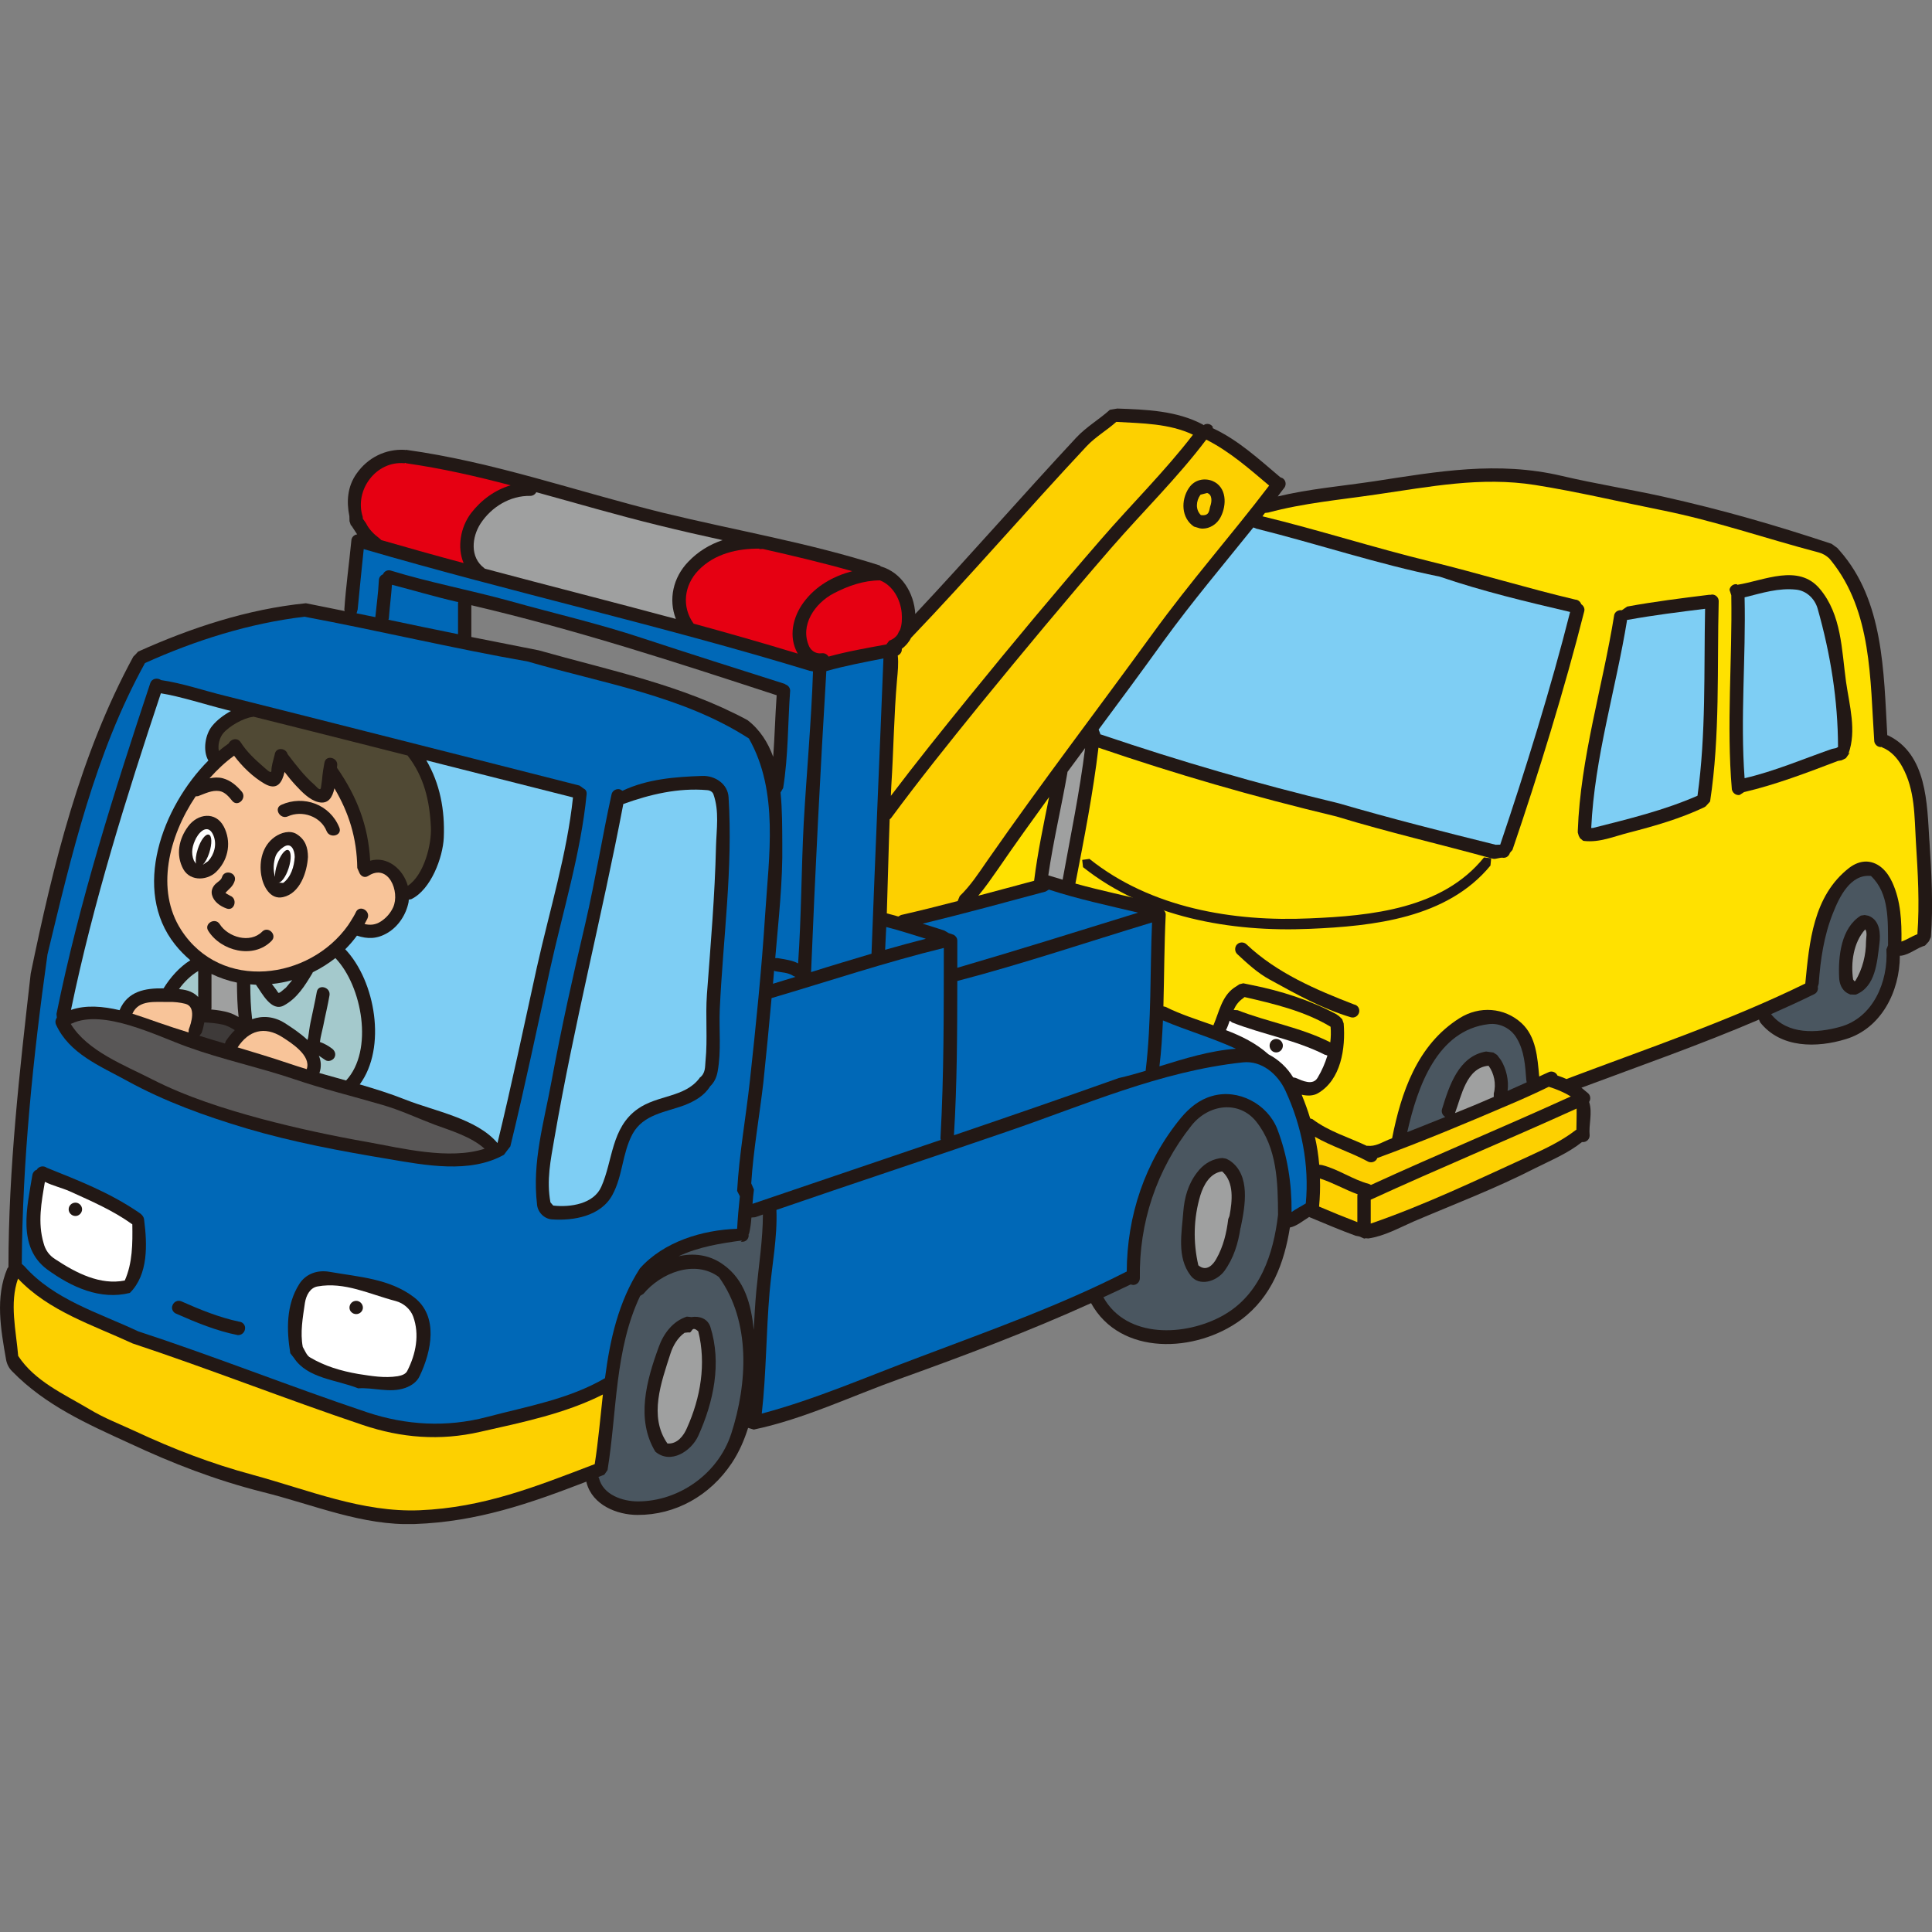 <?xml version="1.0" encoding="UTF-8"?><svg id="img" xmlns="http://www.w3.org/2000/svg" width="80" height="80" xmlns:xlink="http://www.w3.org/1999/xlink" viewBox="0 0 80 80"><rect x="0" y="0" width="80" height="80" fill="#808080" stroke="none"/><defs><style>.cls-1{fill:#fff;}.cls-2{fill:#0068b7;}.cls-3{fill:#504934;}.cls-4{fill:#221815;}.cls-5{fill:#7ecef4;}.cls-6{fill:#a4c9cc;}.cls-7{fill:#3e3a39;}.cls-8{fill:#595757;}.cls-9{clip-path:url(#clippath);}.cls-10,.cls-11{fill:none;}.cls-12{fill:#e60012;}.cls-13{fill:#ffe100;}.cls-14{fill:#f8c499;}.cls-15{fill:#4a5660;}.cls-16{fill:#9fa0a0;}.cls-11{stroke:#221815;stroke-width:0px;}.cls-17{fill:#fdd000;}</style><clipPath id="clippath"><rect class="cls-10" y="16.891" width="80" height="46.218"/></clipPath></defs><g class="cls-9"><path class="cls-4" d="m79.891,34.81c-.097-1.54-.096-3.575-1.71-4.359l-.033-.006c-.148-2.625-.148-5.582-1.971-7.643l-.099-.113-.239-.172c-2.317-.77-4.537-1.411-6.983-1.955-1.438-.317-2.743-.519-4.174-.853-2.669-.631-5.155-.184-7.789.221-1.357.202-2.684.315-3.984.626.089-.124.184-.248.28-.369.085-.131.049-.304-.078-.385l-.1-.043c-.885-.747-1.742-1.543-2.804-2.033l.019-.034c-.071-.14-.249-.179-.379-.096l-.007.011-.037-.03c-1.083-.574-2.337-.618-3.539-.66l-.305.051c-.443.4-.968.699-1.394,1.153-2.293,2.466-4.418,4.905-6.665,7.301-.051-.875-.572-1.721-1.429-1.969l-.043-.039c-2.95-.943-5.911-1.436-8.996-2.186-3.635-.9-6.991-2.101-10.618-2.602l-.027.009-.038-.009c-.777-.039-1.514.315-1.982.982-.387.542-.423,1.17-.3,1.767l.005.208.055.165.027.018c.08.12.156.239.235.362-.134.013-.241.129-.241.266-.093.951-.226,1.901-.29,2.847l.015.062c-.54-.113-1.07-.214-1.606-.324-2.416.243-4.747,1.012-6.949,2.003l-.097.107-.101.101c-2.211,4.068-3.317,8.621-4.248,13.122-.461,4.035-.922,8.088-.922,12.153l-.045.057c-.507,1.198-.277,2.513-.053,3.78.034.182.115.347.251.481,1.373,1.409,3.107,2.178,4.849,2.976,1.796.839,3.554,1.523,5.514,2.019,2.136.531,4.133,1.407,6.311,1.329,2.591-.094,4.75-.848,7.103-1.755l.009.046c.241.92,1.255,1.33,2.106,1.332,1.568.007,3.006-.793,3.911-2.154.304-.46.513-.947.671-1.45l.235.07c2.095-.442,4.021-1.378,6.053-2.104,2.692-.967,5.333-1.962,7.914-3.132,1.207,2.194,4.335,2.074,6.215.684,1.274-.951,1.786-2.363,2.018-3.815.285-.058.538-.277.798-.437l.024.013c.634.261,1.262.534,1.905.766l.148.028.201.088.063-.014.11.009c.676-.101,1.265-.437,1.885-.707,1.695-.724,3.37-1.356,5.025-2.204.669-.335,1.359-.619,1.935-1.081l.038.002c.151.002.28-.12.28-.274-.046-.454.126-.92-.019-1.38l-.004-.007c.077-.115.062-.274-.046-.365l-.272-.226c2.465-.922,4.944-1.787,7.352-2.821l.051.118c.853,1.075,2.353,1.059,3.552.689,1.462-.445,2.228-1.976,2.231-3.443l.005-.009.062-.002c.359-.058.632-.321.975-.417l.163-.179.081-.179c.099-1.328.024-2.647-.062-3.987m-60.375-9.749c4.413,1.034,8.458,2.36,12.642,3.728-.061.849-.081,1.705-.143,2.552-.214-.59-.542-1.118-1.062-1.521-2.704-1.461-5.724-2.063-8.646-2.891-.938-.184-1.859-.367-2.792-.553v-1.315Z"/><path class="cls-15" d="m76.18,42.524c-.949.259-2.157.331-2.843-.53.59-.264,1.191-.534,1.778-.824.121-.052.184-.183.156-.308l.038-.132c.072-1,.215-1.987.593-2.926.26-.659.716-1.619,1.57-1.533.77.732.698,1.865.708,2.87l-.068.171c.082,1.327-.545,2.841-1.931,3.211"/><path class="cls-11" d="m76.18,42.524c-.949.259-2.157.331-2.843-.53.59-.264,1.191-.534,1.778-.824.121-.052.184-.183.156-.308l.038-.132c.072-1,.215-1.987.593-2.926.26-.659.716-1.619,1.57-1.533.77.732.698,1.865.708,2.87l-.068.171c.082,1.327-.545,2.841-1.931,3.211Z"/><path class="cls-4" d="m77.379,37.922l-.165-.033-.159.024c-.821.505-.943,1.689-.9,2.566.007.238.102.508.337.643l.12.057.222.008.026-.008c.803-.332.865-1.331.961-2.091.053-.41.034-.973-.442-1.165"/><path class="cls-2" d="m1.964,39.528c.995-4.12,1.97-8.326,4.037-12.067l.004-.006c2.093-.944,4.316-1.645,6.601-1.918,3.088.578,6.143,1.311,9.243,1.854,3.096.901,6.418,1.417,9.161,3.188,1.249,2.201.827,4.87.673,7.293-.148,2.309-.38,4.563-.632,6.883-.169,1.54-.442,3.027-.528,4.559l.113.22c-.048.45-.089.895-.113,1.348-1.441.047-3.039.532-4.027,1.64-.893,1.387-1.237,2.95-1.445,4.545-1.504.875-3.195,1.159-4.898,1.61-1.664.435-3.338.339-4.946-.195-3.224-1.08-6.301-2.313-9.487-3.355-1.631-.77-3.481-1.305-4.71-2.696l-.108-.096c.026-4.278.467-8.565,1.063-12.807"/><path class="cls-11" d="m1.964,39.528c.995-4.12,1.97-8.326,4.037-12.067l.004-.006c2.093-.944,4.316-1.645,6.601-1.918,3.088.578,6.143,1.311,9.243,1.854,3.096.901,6.418,1.417,9.161,3.188,1.249,2.201.827,4.87.673,7.293-.148,2.309-.38,4.563-.632,6.883-.169,1.54-.442,3.027-.528,4.559l.113.22c-.048.45-.089.895-.113,1.348-1.441.047-3.039.532-4.027,1.64-.893,1.387-1.237,2.95-1.445,4.545-1.504.875-3.195,1.159-4.898,1.61-1.664.435-3.338.339-4.946-.195-3.224-1.08-6.301-2.313-9.487-3.355-1.631-.77-3.481-1.305-4.71-2.696l-.108-.096c.026-4.278.467-8.565,1.063-12.807Z"/><path class="cls-15" d="m30.278,59.368c-.536,1.652-2.161,2.802-3.867,2.802-.628,0-1.445-.273-1.609-.968l-.024-.042.246-.097.131-.188.005-.023c.388-2.392.291-4.972,1.348-7.192l.134-.083c.719-.869,2.129-1.436,3.126-.698,1.328,1.847,1.186,4.398.511,6.489"/><path class="cls-11" d="m30.278,59.368c-.536,1.652-2.161,2.802-3.867,2.802-.628,0-1.445-.273-1.609-.968l-.024-.042.246-.097.131-.188.005-.023c.388-2.392.291-4.972,1.348-7.192l.134-.083c.719-.869,2.129-1.436,3.126-.698,1.328,1.847,1.186,4.398.511,6.489Z"/><path class="cls-15" d="m50.649,54.468c-1.571.878-4.001.969-4.961-.751.375-.173.754-.349,1.128-.53l.105.021c.154,0,.278-.128.278-.283-.036-2.281.679-4.486,2.145-6.328.713-.888,1.962-1.037,2.67-.159.876,1.094.9,2.537.907,3.867-.188,1.61-.74,3.305-2.272,4.161"/><path class="cls-11" d="m50.649,54.468c-1.571.878-4.001.969-4.961-.751.375-.173.754-.349,1.128-.53l.105.021c.154,0,.278-.128.278-.283-.036-2.281.679-4.486,2.145-6.328.713-.888,1.962-1.037,2.67-.159.876,1.094.9,2.537.907,3.867-.188,1.61-.74,3.305-2.272,4.161Z"/><path class="cls-13" d="m64.487,44.539v-.013c-.068-.137-.236-.195-.367-.127-.131.062-.264.115-.385.177-.072-.789-.124-1.651-.735-2.214-.71-.647-1.743-.721-2.565-.201-1.761,1.109-2.418,3.091-2.791,4.972l-.166.065c-.274.115-.533.284-.853.246l-.026.004c-.754-.357-1.57-.591-2.254-1.108l-.093-.028c-.1-.333-.219-.657-.352-.982.235.053.476.052.669-.059.96-.555,1.152-1.862,1.07-2.891l-.062-.177-.131-.128-.116-.081c-1.088-.582-2.293-.967-3.507-1.207l-.341-.071-.159.04-.235.154c-.502.362-.612,1.009-.844,1.547-.673-.238-1.356-.453-1.986-.767l-.084-.018c.034-1.264.034-2.533.096-3.8,0-.131-.106-.238-.236-.264-.015-.121-.114-.215-.245-.223-1.083-.28-2.188-.499-3.259-.799.362-1.865.73-3.736.955-5.626,3.265,1.113,6.335,2.005,9.858,2.85,2.136.653,4.273,1.141,6.474,1.749.126.031.289-.069.445-.039.125,0,.226-.086.259-.203l.107-.125c1.059-3.102,2.166-6.687,2.968-9.864.04-.12-.019-.243-.12-.309-.036-.104-.132-.186-.247-.191-2.014-.477-3.926-1.068-5.988-1.575-2.407-.589-4.638-1.31-6.965-1.874l.102-.138.139-.017c1.467-.394,2.95-.525,4.474-.749,2.217-.319,4.334-.749,6.584-.391,1.792.287,3.387.672,5.19,1.033,2.306.463,4.304,1.171,6.544,1.759.171.045.311.131.435.246l.09.107c1.679,2.094,1.601,4.901,1.773,7.432,0,.15.127.274.276.274l.032-.005.021.018c.366.145.64.452.831.799.536.968.502,2.053.566,3.109.081,1.279.157,2.547.062,3.828-.228.082-.425.223-.66.305.011-.836-.025-1.68-.38-2.454-.195-.428-.542-.834-1.059-.86-.27-.006-.511.1-.722.259-1.501,1.162-1.654,3.093-1.821,4.792-3.18,1.559-6.552,2.691-9.867,3.946l-.02.009c-.125-.055-.253-.106-.379-.146"/><path class="cls-11" d="m64.487,44.539v-.013c-.068-.137-.236-.195-.367-.127-.131.062-.264.115-.385.177-.072-.789-.124-1.651-.735-2.214-.71-.647-1.743-.721-2.565-.201-1.761,1.109-2.418,3.091-2.791,4.972l-.166.065c-.274.115-.533.284-.853.246l-.026.004c-.754-.357-1.57-.591-2.254-1.108l-.093-.028c-.1-.333-.219-.657-.352-.982.235.053.476.052.669-.059.96-.555,1.152-1.862,1.07-2.891l-.062-.177-.131-.128-.116-.081c-1.088-.582-2.293-.967-3.507-1.207l-.341-.071-.159.04-.235.154c-.502.362-.612,1.009-.844,1.547-.673-.238-1.356-.453-1.986-.767l-.084-.018c.034-1.264.034-2.533.096-3.8,0-.131-.106-.238-.236-.264-.015-.121-.114-.215-.245-.223-1.083-.28-2.188-.499-3.259-.799.362-1.865.73-3.736.955-5.626,3.265,1.113,6.335,2.005,9.858,2.85,2.136.653,4.273,1.141,6.474,1.749.126.031.289-.069.445-.039.125,0,.226-.086.259-.203l.107-.125c1.059-3.102,2.166-6.687,2.968-9.864.04-.12-.019-.243-.12-.309-.036-.104-.132-.186-.247-.191-2.014-.477-3.926-1.068-5.988-1.575-2.407-.589-4.638-1.31-6.965-1.874l.102-.138.139-.017c1.467-.394,2.95-.525,4.474-.749,2.217-.319,4.334-.749,6.584-.391,1.792.287,3.387.672,5.19,1.033,2.306.463,4.304,1.171,6.544,1.759.171.045.311.131.435.246l.09.107c1.679,2.094,1.601,4.901,1.773,7.432,0,.15.127.274.276.274l.032-.005.021.018c.366.145.64.452.831.799.536.968.502,2.053.566,3.109.081,1.279.157,2.547.062,3.828-.228.082-.425.223-.66.305.011-.836-.025-1.68-.38-2.454-.195-.428-.542-.834-1.059-.86-.27-.006-.511.1-.722.259-1.501,1.162-1.654,3.093-1.821,4.792-3.18,1.559-6.552,2.691-9.867,3.946l-.02.009c-.125-.055-.253-.106-.379-.146Z"/><path class="cls-4" d="m22.235,49.867c.032.337.299.597.61.625.906.065,2.034-.132,2.511-1.009.438-.805.401-1.709.835-2.526.447-.818,1.373-.903,2.151-1.192.414-.165.81-.381,1.055-.772l.002-.005c.177-.168.273-.375.316-.615.159-.878.052-1.715.089-2.578.134-2.927.549-5.828.365-8.774-.026-.565-.574-.919-1.108-.891-1.107.038-2.265.129-3.285.614l-.102-.058c-.15-.04-.311.045-.349.198-.391,1.779-.666,3.531-1.09,5.363-.525,2.229-.977,4.253-1.395,6.51-.321,1.743-.81,3.357-.603,5.11"/><path class="cls-4" d="m17.143,53.716c-1.015-.772-2.268-.837-3.501-1.053-.495-.088-.98.081-1.249.505-.552.867-.528,1.912-.373,2.866l.153.197c.558.853,1.771.9,2.658,1.257.651-.044,1.306.209,1.952-.018.253-.091.483-.247.595-.493.488-1.02.794-2.474-.235-3.26"/><path class="cls-4" d="m1.953,52.564c1.006.736,2.208,1.28,3.424.973.767-.762.722-2.007.591-3.026-.008-.137-.113-.239-.235-.315-1.233-.836-2.494-1.316-3.794-1.841-.131-.096-.303-.067-.399.052l-.006.023c-.105.032-.182.128-.196.242-.209,1.277-.64,2.963.615,3.892"/><path class="cls-4" d="m28.629,54.538l-.188-.02c-.584.189-.971.709-1.167,1.267-.502,1.373-.952,2.981-.138,4.325.632.539,1.489-.02,1.777-.654.638-1.409.974-3.012.502-4.512-.115-.349-.457-.46-.786-.406"/><path class="cls-4" d="m50.929,48.06l-.158-.082-.154-.027-.121.012c-.388.063-.698.28-.933.594-.373.486-.52,1.044-.565,1.618-.065.879-.276,1.882.3,2.639.355.476,1.07.253,1.395-.177.397-.545.575-1.154.671-1.781l.012-.033c.184-.891.416-2.167-.447-2.761"/><path class="cls-4" d="m65.406,34.666l.009.032.132.112.038.011c.659.077,1.242-.188,1.878-.347,1.082-.28,2.114-.577,3.103-1.045l.061-.038.184-.202c.418-2.741.285-5.531.357-8.297,0-.15-.122-.274-.276-.274l-.064.012-.051-.002c-1.134.14-2.275.281-3.401.489l-.219.151c-.138-.019-.277.053-.315.191-.48,2.983-1.399,5.912-1.509,8.938v.078l.044.147.029.044Z"/><path class="cls-4" d="m71.711,32.684c.033.151.165.257.322.235l.185-.12c1.324-.311,2.608-.804,3.886-1.29l.15-.026.148-.07.034-.021.163-.229-.057.043c.342-.949.039-1.995-.102-2.976-.183-1.329-.183-2.773-1.083-3.844-.887-1.063-2.306-.346-3.427-.169v-.024c-.147-.028-.296.081-.315.23l.074.227v.009c.045,2.677-.205,5.357.023,8.025"/><path class="cls-5" d="m25.808,33.293c1.097-.399,2.284-.68,3.473-.575.115.007.223.068.26.169.249.704.127,1.441.107,2.16-.047,2.04-.222,4.069-.375,6.117-.068.925.033,1.848-.059,2.769-.025.236.011.508-.247.698l-.007.018c-.612.804-1.73.685-2.558,1.272-1.1.78-1.02,2.139-1.505,3.222-.31.703-1.264.859-1.989.777l-.115-.132c-.169-.916.007-1.748.162-2.644.828-4.788,1.974-9.23,2.855-13.852"/><path class="cls-11" d="m25.808,33.293c1.097-.399,2.284-.68,3.473-.575.115.007.223.068.26.169.249.704.127,1.441.107,2.16-.047,2.04-.222,4.069-.375,6.117-.068.925.033,1.848-.059,2.769-.025.236.011.508-.247.698l-.007.018c-.612.804-1.73.685-2.558,1.272-1.1.78-1.02,2.139-1.505,3.222-.31.703-1.264.859-1.989.777l-.115-.132c-.169-.916.007-1.748.162-2.644.828-4.788,1.974-9.23,2.855-13.852Z"/><path class="cls-1" d="m16.866,56.764c-.072.144-.242.192-.394.221-.551.088-1.093-.008-1.633-.091-.714-.124-1.392-.322-2.013-.694-.122-.072-.2-.271-.289-.426-.112-.595-.002-1.202.089-1.823.053-.331.222-.629.521-.682,1.126-.203,2.148.32,3.241.605.328.088.613.338.723.647.265.733.116,1.536-.246,2.243"/><path class="cls-11" d="m16.866,56.764c-.072.144-.242.192-.394.221-.551.088-1.093-.008-1.633-.091-.714-.124-1.392-.322-2.013-.694-.122-.072-.2-.271-.289-.426-.112-.595-.002-1.202.089-1.823.053-.331.222-.629.521-.682,1.126-.203,2.148.32,3.241.605.328.088.613.338.723.647.265.733.116,1.536-.246,2.243Z"/><path class="cls-1" d="m1.858,48.938c.331.163.698.245,1.031.392.899.409,1.797.795,2.59,1.367.012.785.012,1.597-.312,2.326-1.014.202-2.009-.305-2.88-.882-.254-.159-.411-.385-.483-.669-.249-.849-.09-1.691.055-2.534"/><path class="cls-11" d="m1.858,48.938c.331.163.698.245,1.031.392.899.409,1.797.795,2.59,1.367.012.785.012,1.597-.312,2.326-1.014.202-2.009-.305-2.88-.882-.254-.159-.411-.385-.483-.669-.249-.849-.09-1.691.055-2.534Z"/><path class="cls-16" d="m28.446,59.13c-.131.31-.4.678-.81.641-.784-1.122-.253-2.536.126-3.721.106-.329.296-.658.584-.862l.157-.017c.178.061.107-.314.41-.044.338,1.338.096,2.752-.467,4.002"/><path class="cls-11" d="m28.446,59.13c-.131.31-.4.678-.81.641-.784-1.122-.253-2.536.126-3.721.106-.329.296-.658.584-.862l.157-.017c.178.061.107-.314.41-.044.338,1.338.096,2.752-.467,4.002Z"/><path class="cls-16" d="m50.367,52.123c-.126.235-.405.558-.746.271-.222-.958-.202-1.95.084-2.901.133-.433.403-.92.897-.987l.025.018c.474.441.404,1.19.283,1.828l-.051.125c-.069.572-.202,1.135-.492,1.647"/><path class="cls-11" d="m50.367,52.123c-.126.235-.405.558-.746.271-.222-.958-.202-1.95.084-2.901.133-.433.403-.92.897-.987l.025.018c.474.441.404,1.19.283,1.828l-.051.125c-.069.572-.202,1.135-.492,1.647Z"/><path class="cls-5" d="m67.376,25.663h.049c1.063-.192,2.119-.323,3.179-.454-.052,2.579.043,5.176-.314,7.741-1.392.608-2.866.964-4.33,1.334h-.071c.139-2.923,1.019-5.741,1.487-8.621"/><path class="cls-11" d="m67.376,25.663h.049c1.063-.192,2.119-.323,3.179-.454-.052,2.579.043,5.176-.314,7.741-1.392.608-2.866.964-4.33,1.334h-.071c.139-2.923,1.019-5.741,1.487-8.621Z"/><path class="cls-5" d="m74.388,24.417c.413.049.755.369.875.78.539,1.901.841,3.796.846,5.736l-.083.043-.164.033c-1.195.417-2.376.925-3.622,1.215-.184-2.495.058-5,0-7.489.729-.182,1.411-.401,2.148-.318"/><path class="cls-11" d="m74.388,24.417c.413.049.755.369.875.78.539,1.901.841,3.796.846,5.736l-.083.043-.164.033c-1.195.417-2.376.925-3.622,1.215-.184-2.495.058-5,0-7.489.729-.182,1.411-.401,2.148-.318Z"/><path class="cls-16" d="m77.268,38.986c0,.545-.141,1.138-.444,1.634l-.039.008-.052-.071c-.1-.676.007-1.527.502-2.074.097.119.033.357.033.502"/><path class="cls-11" d="m77.268,38.986c0,.545-.141,1.138-.444,1.634l-.039.008-.052-.071c-.1-.676.007-1.527.502-2.074.097.119.033.357.033.502Z"/><path class="cls-5" d="m52.014,21.888c2.547.634,5.025,1.468,7.602,1.99,1.771.605,3.587,1.038,5.399,1.462-.787,3.117-1.868,6.603-2.894,9.635l-.189.005c-2.234-.555-4.345-1.089-6.496-1.716-3.376-.81-6.551-1.735-9.805-2.836l-.075-.024.005-.019-.069-.176c.876-1.178,1.759-2.372,2.674-3.644,1.233-1.696,2.502-3.19,3.733-4.725l.115.047Z"/><path class="cls-11" d="m52.014,21.888c2.547.634,5.025,1.468,7.602,1.99,1.771.605,3.587,1.038,5.399,1.462-.787,3.117-1.868,6.603-2.894,9.635l-.189.005c-2.234-.555-4.345-1.089-6.496-1.716-3.376-.81-6.551-1.735-9.805-2.836l-.075-.024.005-.019-.069-.176c.876-1.178,1.759-2.372,2.674-3.644,1.233-1.696,2.502-3.19,3.733-4.725l.115.047Z"/><path class="cls-13" d="m51.469,41.339l.064-.053c1.221.279,2.494.583,3.564,1.23.018.214.013.426-.012.644-1.221-.618-2.576-.837-3.839-1.33l-.163-.009c.082-.183.194-.349.386-.481"/><path class="cls-11" d="m51.469,41.339l.064-.053c1.221.279,2.494.583,3.564,1.23.018.214.013.426-.012.644-1.221-.618-2.576-.837-3.839-1.33l-.163-.009c.082-.183.194-.349.386-.481Z"/><path class="cls-1" d="m50.92,42.263l.096.074c1.273.5,2.636.721,3.86,1.346v-.008l.09.034c-.097.312-.227.618-.404.914-.198.341-.627.132-.914.009l-.102-.02c-.247-.409-.609-.74-1.023-.956-.518-.462-1.122-.758-1.759-1,.065-.128.112-.26.156-.393"/><path class="cls-11" d="m50.92,42.263l.096.074c1.273.5,2.636.721,3.86,1.346v-.008l.09.034c-.097.312-.227.618-.404.914-.198.341-.627.132-.914.009l-.102-.02c-.247-.409-.609-.74-1.023-.956-.518-.462-1.122-.758-1.759-1,.065-.128.112-.26.156-.393Z"/><path class="cls-2" d="m51.175,43.426c-1.088.081-2.128.409-3.165.728.078-.627.115-1.267.145-1.9.998.424,2.03.715,3.02,1.172"/><path class="cls-11" d="m51.175,43.426c-1.088.081-2.128.409-3.165.728.078-.627.115-1.267.145-1.9.998.424,2.03.715,3.02,1.172Z"/><path class="cls-15" d="m31.212,55.074c-.107-1.034-.362-2.085-1.287-2.726-.566-.4-1.216-.468-1.828-.329.818-.385,1.743-.538,2.628-.653l-.051.046c.157.034.296-.058.325-.215v-.088l.021-.034c.05-.217.081-.437.094-.659l.154-.013.323-.112c-.005,1.05-.169,2.085-.271,3.135-.052.553-.082,1.1-.109,1.647"/><path class="cls-11" d="m31.212,55.074c-.107-1.034-.362-2.085-1.287-2.726-.566-.4-1.216-.468-1.828-.329.818-.385,1.743-.538,2.628-.653l-.051.046c.157.034.296-.058.325-.215v-.088l.021-.034c.05-.217.081-.437.094-.659l.154-.013.323-.112c-.005,1.05-.169,2.085-.271,3.135-.052.553-.082,1.1-.109,1.647Z"/><path class="cls-2" d="m31.16,49.849c.014-.198.032-.395.059-.591l-.112-.258c.09-1.406.341-2.777.504-4.195.121-1.176.236-2.322.338-3.476,2.381-.703,4.727-1.488,7.133-2.077-.004,2.632.007,5.259-.14,7.889l.014.059c-2.6.886-5.199,1.767-7.797,2.648"/><path class="cls-11" d="m31.16,49.849c.014-.198.032-.395.059-.591l-.112-.258c.09-1.406.341-2.777.504-4.195.121-1.176.236-2.322.338-3.476,2.381-.703,4.727-1.488,7.133-2.077-.004,2.632.007,5.259-.14,7.889l.014.059c-2.6.886-5.199,1.767-7.797,2.648Z"/><path class="cls-2" d="m16.102,25.606c.034-.467.095-.929.128-1.391.888.227,1.745.487,2.673.701l.074.012-.011.033v1.299c-.958-.194-1.925-.394-2.882-.597l.018-.057Z"/><path class="cls-11" d="m16.102,25.606c.034-.467.095-.929.128-1.391.888.227,1.745.487,2.673.701l.074.012-.011.033v1.299c-.958-.194-1.925-.394-2.882-.597l.018-.057Z"/><path class="cls-2" d="m32.054,40.196l.058.023c.257.051.517.044.742.195l.085.037c-.311.096-.621.185-.931.284.017-.177.032-.35.045-.538"/><path class="cls-11" d="m32.054,40.196l.058.023c.257.051.517.044.742.195l.085.037c-.311.096-.621.185-.931.284.017-.177.032-.35.045-.538Z"/><path class="cls-12" d="m28.721,25.823c-.502-.697-.399-1.59.202-2.21.665-.689,1.622-.906,2.539-.895l-.033.021.157-.008c1.24.28,2.479.572,3.701.92-.777.208-1.501.601-2.014,1.295-.449.612-.629,1.426-.249,2.101l.014.019c-1.43-.437-2.875-.848-4.316-1.242"/><path class="cls-11" d="m28.721,25.823c-.502-.697-.399-1.59.202-2.21.665-.689,1.622-.906,2.539-.895l-.033.021.157-.008c1.24.28,2.479.572,3.701.92-.777.208-1.501.601-2.014,1.295-.449.612-.629,1.426-.249,2.101l.014.019c-1.43-.437-2.875-.848-4.316-1.242Z"/><path class="cls-2" d="m34.217,27.789c.775-.221,1.575-.369,2.364-.525-.16,4.076-.342,8.153-.494,12.227-.838.251-1.667.496-2.502.762.169-4.157.381-8.31.632-12.465"/><path class="cls-11" d="m34.217,27.789c.775-.221,1.575-.369,2.364-.525-.16,4.076-.342,8.153-.494,12.227-.838.251-1.667.496-2.502.762.169-4.157.381-8.31.632-12.465Z"/><path class="cls-2" d="m38.337,38.872c-.562.146-1.127.295-1.685.457.011-.311.032-.625.046-.943.55.138,1.09.318,1.639.486"/><path class="cls-11" d="m38.337,38.872c-.562.146-1.127.295-1.685.457.011-.311.032-.625.046-.943.55.138,1.09.318,1.639.486Z"/><path class="cls-2" d="m39.64,40.621c2.721-.711,5.375-1.61,8.064-2.424-.089,2.043-.019,4.101-.266,6.143-.369.109-.741.217-1.113.3-2.27.808-4.543,1.591-6.824,2.368.131-2.126.135-4.262.139-6.388"/><path class="cls-11" d="m39.64,40.621c2.721-.711,5.375-1.61,8.064-2.424-.089,2.043-.019,4.101-.266,6.143-.369.109-.741.217-1.113.3-2.27.808-4.543,1.591-6.824,2.368.131-2.126.135-4.262.139-6.388Z"/><path class="cls-2" d="m39.64,40.073v-1.122c0-.109-.064-.192-.148-.242l-.207-.07-.181-.107c-.299-.1-.602-.191-.899-.284,1.705-.414,3.397-.876,5.09-1.33l.137-.082c1.216.397,2.461.661,3.695.955-2.49.771-4.978,1.55-7.487,2.283"/><path class="cls-11" d="m39.64,40.073v-1.122c0-.109-.064-.192-.148-.242l-.207-.07-.181-.107c-.299-.1-.602-.191-.899-.284,1.705-.414,3.397-.876,5.09-1.33l.137-.082c1.216.397,2.461.661,3.695.955-2.49.771-4.978,1.55-7.487,2.283Z"/><path class="cls-13" d="m42.82,36.471c-.771.207-1.543.416-2.311.618.293-.347.55-.723.831-1.123.709-1.037,1.411-2.007,2.101-2.961-.232,1.153-.476,2.3-.621,3.467"/><path class="cls-11" d="m42.82,36.471c-.771.207-1.543.416-2.311.618.293-.347.55-.723.831-1.123.709-1.037,1.411-2.007,2.101-2.961-.232,1.153-.476,2.3-.621,3.467Z"/><path class="cls-16" d="m43.414,36.249l-.006-.004c.207-1.426.544-2.828.792-4.253v-.026c.246-.331.487-.663.732-.99-.227,1.83-.603,3.636-.931,5.45-.195-.056-.39-.115-.587-.177"/><path class="cls-11" d="m43.414,36.249l-.006-.004c.207-1.426.544-2.828.792-4.253v-.026c.246-.331.487-.663.732-.99-.227,1.83-.603,3.636-.931,5.45-.195-.056-.39-.115-.587-.177Z"/><path class="cls-17" d="m52.553,20.106c-1.575,2.068-3.237,3.939-4.836,6.146-2.379,3.274-4.497,6.031-6.829,9.377-.372.537-.694,1.038-1.147,1.475l-.087.207c-.774.202-1.562.399-2.346.578l-.11.062c-.158-.046-.31-.088-.473-.129h-.004c.044-1.297.07-2.593.118-3.892l.056-.053c1.17-1.584,2.367-3.076,3.651-4.661,1.846-2.261,3.55-4.312,5.452-6.508,1.343-1.546,2.746-2.911,3.949-4.502h.005c.982.499,1.778,1.207,2.601,1.901"/><path class="cls-11" d="m52.553,20.106c-1.575,2.068-3.237,3.939-4.836,6.146-2.379,3.274-4.497,6.031-6.829,9.377-.372.537-.694,1.038-1.147,1.475l-.087.207c-.774.202-1.562.399-2.346.578l-.11.062c-.158-.046-.31-.088-.473-.129h-.004c.044-1.297.07-2.593.118-3.892l.056-.053c1.17-1.584,2.367-3.076,3.651-4.661,1.846-2.261,3.55-4.312,5.452-6.508,1.343-1.546,2.746-2.911,3.949-4.502h.005c.982.499,1.778,1.207,2.601,1.901Z"/><path class="cls-17" d="m44.99,18.482c.375-.399.838-.659,1.233-1.013,1.07.061,2.192.065,3.176.531-1.171,1.522-2.52,2.847-3.811,4.336-1.904,2.196-3.613,4.247-5.457,6.516-1.132,1.395-2.197,2.721-3.242,4.103.008-.14.008-.284.019-.433.094-1.455.107-2.898.235-4.36.032-.344.068-.684.032-1.019.1-.045.176-.147.167-.265v-.011c.158-.12.292-.271.384-.456,2.477-2.588,4.763-5.256,7.265-7.93"/><path class="cls-11" d="m44.99,18.482c.375-.399.838-.659,1.233-1.013,1.07.061,2.192.065,3.176.531-1.171,1.522-2.52,2.847-3.811,4.336-1.904,2.196-3.613,4.247-5.457,6.516-1.132,1.395-2.197,2.721-3.242,4.103.008-.14.008-.284.019-.433.094-1.455.107-2.898.235-4.36.032-.344.068-.684.032-1.019.1-.045.176-.147.167-.265v-.011c.158-.12.292-.271.384-.456,2.477-2.588,4.763-5.256,7.265-7.93Z"/><path class="cls-12" d="m37.337,25.375c.019.235.014.501-.074.721l-.026.03-.072.15c-.077.108-.188.199-.343.252l-.12.157c-.8.147-1.608.286-2.393.503-.061-.099-.171-.154-.285-.138-.223.031-.42-.089-.514-.274-.407-.879.229-1.797,1.009-2.205.599-.312,1.239-.537,1.919-.539.533.209.847.785.899,1.344"/><path class="cls-11" d="m37.337,25.375c.019.235.014.501-.074.721l-.026.03-.072.15c-.077.108-.188.199-.343.252l-.12.157c-.8.147-1.608.286-2.393.503-.061-.099-.171-.154-.285-.138-.223.031-.42-.089-.514-.274-.407-.879.229-1.797,1.009-2.205.599-.312,1.239-.537,1.919-.539.533.209.847.785.899,1.344Z"/><path class="cls-16" d="m29.923,22.365c-.536.178-1.026.477-1.424.897-.629.65-.827,1.561-.513,2.366-2.638-.71-5.282-1.38-7.914-2.082l-.028-.028c-.587-.441-.513-1.272-.144-1.841.456-.694,1.229-1.159,2.056-1.143.107,0,.203-.062.251-.153,1.657.454,3.33.948,5.071,1.373.893.222,1.774.42,2.646.612"/><path class="cls-11" d="m29.923,22.365c-.536.178-1.026.477-1.424.897-.629.65-.827,1.561-.513,2.366-2.638-.71-5.282-1.38-7.914-2.082l-.028-.028c-.587-.441-.513-1.272-.144-1.841.456-.694,1.229-1.159,2.056-1.143.107,0,.203-.062.251-.153,1.657.454,3.33.948,5.071,1.373.893.222,1.774.42,2.646.612Z"/><path class="cls-12" d="m16.749,19.182l.038-.019.026.019c1.481.213,2.911.538,4.329.914-.645.19-1.217.605-1.639,1.156-.436.578-.581,1.412-.306,2.063-1.138-.304-2.269-.622-3.405-.95l-.075-.068c-.229-.171-.437-.374-.566-.639l-.127-.179-.005-.08c-.354-1.101.553-2.328,1.73-2.217"/><path class="cls-11" d="m16.749,19.182l.038-.019.026.019c1.481.213,2.911.538,4.329.914-.645.19-1.217.605-1.639,1.156-.436.578-.581,1.412-.306,2.063-1.138-.304-2.269-.622-3.405-.95l-.075-.068c-.229-.171-.437-.374-.566-.639l-.127-.179-.005-.08c-.354-1.101.553-2.328,1.73-2.217Z"/><path class="cls-2" d="m14.809,25.248c.076-.838.169-1.677.252-2.511,6.126,1.788,12.347,3.171,18.459,5.038l.145.026c-.071,2.101-.265,4.179-.385,6.28-.1,1.938-.097,3.874-.232,5.81-.26-.135-.559-.165-.847-.218h-.1c.134-1.584.315-3.148.292-4.73-.004-.669,0-1.406-.072-2.128l.108-.184c.214-1.334.192-2.688.289-4.031,0-.115-.075-.216-.185-.255l-.044-.029c-1.967-.626-3.9-1.236-5.886-1.891-1.825-.607-3.62-1.014-5.486-1.537-1.684-.464-3.322-.766-4.946-1.265-.133-.036-.265.037-.314.16-.103.038-.169.14-.169.249-.024.513-.096,1.012-.146,1.522-.259-.053-.519-.106-.777-.157l.043-.151Z"/><path class="cls-11" d="m14.809,25.248c.076-.838.169-1.677.252-2.511,6.126,1.788,12.347,3.171,18.459,5.038l.145.026c-.071,2.101-.265,4.179-.385,6.28-.1,1.938-.097,3.874-.232,5.81-.26-.135-.559-.165-.847-.218h-.1c.134-1.584.315-3.148.292-4.73-.004-.669,0-1.406-.072-2.128l.108-.184c.214-1.334.192-2.688.289-4.031,0-.115-.075-.216-.185-.255l-.044-.029c-1.967-.626-3.9-1.236-5.886-1.891-1.825-.607-3.62-1.014-5.486-1.537-1.684-.464-3.322-.766-4.946-1.265-.133-.036-.265.037-.314.16-.103.038-.169.14-.169.249-.024.513-.096,1.012-.146,1.522-.259-.053-.519-.106-.777-.157l.043-.151Z"/><path class="cls-17" d="m10.462,61.068c-1.714-.461-3.277-1.064-4.868-1.806-.642-.298-1.281-.54-1.899-.914-1.081-.641-2.254-1.156-2.942-2.202-.088-1.059-.367-2.177-.007-3.202,1.268,1.348,3.107,1.926,4.744,2.685,3.204,1.062,6.301,2.291,9.536,3.378,1.585.533,3.189.665,4.855.283,1.787-.403,3.508-.754,5.083-1.546-.107.96-.19,1.937-.338,2.882-2.456.938-4.602,1.8-7.249,1.911-2.38.096-4.59-.837-6.915-1.468"/><path class="cls-11" d="m10.462,61.068c-1.714-.461-3.277-1.064-4.868-1.806-.642-.298-1.281-.54-1.899-.914-1.081-.641-2.254-1.156-2.942-2.202-.088-1.059-.367-2.177-.007-3.202,1.268,1.348,3.107,1.926,4.744,2.685,3.204,1.062,6.301,2.291,9.536,3.378,1.585.533,3.189.665,4.855.283,1.787-.403,3.508-.754,5.083-1.546-.107.96-.19,1.937-.338,2.882-2.456.938-4.602,1.8-7.249,1.911-2.38.096-4.59-.837-6.915-1.468Z"/><path class="cls-2" d="m31.543,58.534c.188-1.66.179-3.343.324-5.029.101-1.141.327-2.266.283-3.405,3.154-1.089,6.297-2.123,9.488-3.222,3.265-1.113,6.381-2.519,9.832-2.888.773-.082,1.445.488,1.762,1.183.673,1.46.987,3.07.838,4.659-.19.119-.397.22-.589.356.012-1.17-.169-2.331-.591-3.438-.405-1.032-1.613-1.683-2.704-1.365-.524.148-.932.481-1.283.9-1.506,1.831-2.235,4.066-2.247,6.368l-.025.009c-2.749,1.403-5.634,2.424-8.539,3.525-2.19.815-4.315,1.754-6.55,2.347"/><path class="cls-11" d="m31.543,58.534c.188-1.66.179-3.343.324-5.029.101-1.141.327-2.266.283-3.405,3.154-1.089,6.297-2.123,9.488-3.222,3.265-1.113,6.381-2.519,9.832-2.888.773-.082,1.445.488,1.762,1.183.673,1.46.987,3.07.838,4.659-.19.119-.397.22-.589.356.012-1.17-.169-2.331-.591-3.438-.405-1.032-1.613-1.683-2.704-1.365-.524.148-.932.481-1.283.9-1.506,1.831-2.235,4.066-2.247,6.368l-.025.009c-2.749,1.403-5.634,2.424-8.539,3.525-2.19.815-4.315,1.754-6.55,2.347Z"/><path class="cls-17" d="m56.624,48.088c.134.078.303.039.385-.09l.019-.045c1.878-.688,3.685-1.444,5.524-2.233.538-.229,1.062-.466,1.581-.719.319.099.626.226.91.4-2.75,1.255-5.533,2.406-8.273,3.664l-.087-.042c-.679-.18-1.258-.608-1.943-.781l-.114-.013c-.032-.387-.093-.778-.179-1.157.695.4,1.47.635,2.178,1.015"/><path class="cls-11" d="m56.624,48.088c.134.078.303.039.385-.09l.019-.045c1.878-.688,3.685-1.444,5.524-2.233.538-.229,1.062-.466,1.581-.719.319.099.626.226.91.4-2.75,1.255-5.533,2.406-8.273,3.664l-.087-.042c-.679-.18-1.258-.608-1.943-.781l-.114-.013c-.032-.387-.093-.778-.179-1.157.695.4,1.47.635,2.178,1.015Z"/><path class="cls-16" d="m61.638,44.13c.23.312.323.755.216,1.147v.144c-.534.235-1.07.456-1.604.669v-.004c.267-.708.467-1.875,1.388-1.956"/><path class="cls-11" d="m61.638,44.13c.23.312.323.755.216,1.147v.144c-.534.235-1.07.456-1.604.669v-.004c.267-.708.467-1.875,1.388-1.956Z"/><path class="cls-15" d="m62.149,43.893l-.159-.211-.154-.099-.302-.042c-1.139.192-1.53,1.433-1.823,2.387-.039.126.025.262.137.323-.52.208-1.05.417-1.577.629.422-1.879,1.239-4.224,3.372-4.473.458-.057.925.173,1.164.588.312.523.349,1.132.393,1.726l.018.097c-.265.12-.528.234-.792.354.056-.438-.05-.905-.276-1.28"/><path class="cls-11" d="m62.149,43.893l-.159-.211-.154-.099-.302-.042c-1.139.192-1.53,1.433-1.823,2.387-.039.126.025.262.137.323-.52.208-1.05.417-1.577.629.422-1.879,1.239-4.224,3.372-4.473.458-.057.925.173,1.164.588.312.523.349,1.132.393,1.726l.018.097c-.265.12-.528.234-.792.354.056-.438-.05-.905-.276-1.28Z"/><path class="cls-17" d="m54.62,49.963c.037-.389.05-.777.037-1.163.542.173,1.028.461,1.56.653l-.012.052v1.101c-.531-.205-1.062-.42-1.585-.644"/><path class="cls-11" d="m54.62,49.963c.037-.389.05-.777.037-1.163.542.173,1.028.461,1.56.653l-.012.052v1.101c-.531-.205-1.062-.42-1.585-.644Z"/><path class="cls-17" d="m63.344,47.86c-2.191,1.001-4.324,2.027-6.585,2.806v-.989c2.825-1.297,5.696-2.486,8.525-3.773.006.289-.007.578-.009.873l-.05.034c-.576.442-1.23.749-1.88,1.049"/><path class="cls-11" d="m63.344,47.86c-2.191,1.001-4.324,2.027-6.585,2.806v-.989c2.825-1.297,5.696-2.486,8.525-3.773.006.289-.007.578-.009.873l-.05.034c-.576.442-1.23.749-1.88,1.049Z"/><path class="cls-4" d="m14.751,53.865c-.158,0-.28.126-.28.283,0,.145.122.266.28.266.148,0,.276-.121.276-.266,0-.154-.127-.283-.276-.283"/><path class="cls-4" d="m3.126,50.352c.144,0,.273-.128.273-.276,0-.153-.129-.277-.273-.277-.158,0-.283.124-.283.277,0,.147.125.276.283.276"/><path class="cls-4" d="m9.891,54.725c-.822-.175-1.618-.5-2.388-.842-.144-.058-.298.017-.356.157-.067.143.009.305.153.359.821.361,1.663.711,2.544.884.154.011.289-.105.303-.265.019-.147-.096-.284-.255-.292"/><path class="cls-4" d="m49.225,20.212c-.335.507-.311,1.241.214,1.593l.242.072.074.01c.341.017.642-.188.789-.475.259-.501.26-1.242-.336-1.496-.338-.135-.754-.058-.982.297m.89.743c-.053.154-.015.424-.391.372-.227-.222-.205-.582-.014-.844l.274-.07c.228.07.192.38.131.543"/><polygon class="cls-4" points="55.325 41.986 55.331 41.995 55.348 42.004 55.325 41.986"/><path class="cls-4" d="m56.072,41.594c-1.581-.61-3.207-1.306-4.455-2.489-.108-.106-.285-.106-.394,0-.103.109-.103.289,0,.394.423.393.842.785,1.356,1.065,1.104.606,2.178,1.208,3.361,1.56.151.039.296-.05.338-.203.036-.15-.053-.298-.207-.328"/><path class="cls-4" d="m52.845,43.579c.153,0,.276-.126.276-.283,0-.146-.122-.276-.276-.276-.156,0-.274.129-.274.276,0,.157.119.283.274.283"/><path class="cls-4" d="m44.846,35.907c2.62,2.084,6.121,2.696,9.381,2.555,2.645-.113,5.69-.435,7.49-2.621l.03-.303-.298-.034c-1.72,2.132-4.666,2.418-7.222,2.524-3.159.145-6.572-.429-9.115-2.463l-.3.042.034.302Z"/><path class="cls-4" d="m24.157,32.645l-.16-.116c-2.945-.747-5.886-1.499-8.833-2.242-1.955-.498-3.906-.988-5.862-1.48-.855-.208-1.752-.52-2.634-.646-.135-.101-.375-.083-.447.131-1.495,4.499-2.938,9.044-3.882,13.693l.015.151c-.055.08-.08.18-.034.292.552,1.205,1.821,1.71,2.932,2.321,1.571.863,3.233,1.462,4.949,1.975,1.919.569,3.904.939,5.881,1.268,1.528.259,3.372.616,4.786-.175l.129-.173.135-.173c.593-2.427,1.102-4.882,1.641-7.322.523-2.38,1.283-4.834,1.518-7.267.009-.125-.047-.197-.134-.236"/><path class="cls-3" d="m15.283,30.881c.53.133,1.061.271,1.597.404l.002.007c.679.875.909,1.867.96,2.956.037.704-.277,1.979-.956,2.431-.194-.698-.852-1.241-1.558-1.039-.078-1.451-.551-2.663-1.375-3.849l.006-.07c.069-.344-.458-.492-.524-.143l-.021.118-.033.196c-.023.132-.034.266-.046.399l-.044.315c-.024.184-.188-.036-.267-.106-.437-.38-.765-.819-1.116-1.273-.058-.245-.458-.308-.528-.014l-.007.04-.009.033c-.052.21-.126.43-.126.635-.004.153-.26-.115-.344-.182-.352-.305-.675-.609-.929-1.003-.137-.216-.419-.129-.494.047-.135.097-.274.198-.407.317-.058-.253.034-.568.183-.743.246-.29.837-.628,1.213-.671l.038-.009c1.599.399,3.195.8,4.788,1.204"/><path class="cls-14" d="m14.74,37.764c-.063.134-.145.264-.226.394l-.099.153c-1.598,2.263-5.259,2.766-6.917.19-1.059-1.648-.518-3.859.603-5.525l.102-.009c.278-.103.574-.259.881-.211.235.038.398.241.539.413.23.266.615-.125.386-.391-.217-.252-.454-.461-.78-.55-.184-.05-.372-.037-.553,0,.321-.361.66-.678,1.017-.935.342.455.773.874,1.26,1.159.533.308.732-.064.829-.487.15.195.302.382.471.563.242.26.569.602.93.686.414.099.584-.204.664-.572.597,1.008.929,2.05.947,3.3l.08.183c.055.145.213.251.375.145.836-.543,1.322.654,1.031,1.299-.109.238-.281.436-.504.583-.228.15-.45.164-.68.11l.116-.221c.157-.317-.314-.593-.473-.279"/><path class="cls-6" d="m13.227,44.431l.005-.018c.082-.246.063-.479-.029-.699l.264.178c.125.09.31.018.378-.097.08-.139.021-.287-.096-.375-.157-.119-.323-.211-.502-.274.026-.221.102-.487.135-.653.082-.425.189-.85.261-1.273.062-.347-.468-.493-.526-.144-.077.428-.175.847-.261,1.271-.042.203-.062.397-.094.601l-.03.115c-.298-.284-.659-.518-.931-.694-.463-.293-.937-.318-1.361-.167-.059-.476-.074-.962-.077-1.443l.24.018.005.013c.239.329.627,1.115,1.138.849.562-.299.88-.828,1.197-1.353l.006-.026c.333-.162.646-.36.939-.588,1.11,1.157,1.595,3.83.442,5.069-.369-.102-.737-.207-1.102-.309"/><path class="cls-11" d="m13.227,44.431l.005-.018c.082-.246.063-.479-.029-.699l.264.178c.125.09.31.018.378-.097.08-.139.021-.287-.096-.375-.157-.119-.323-.211-.502-.274.026-.221.102-.487.135-.653.082-.425.189-.85.261-1.273.062-.347-.468-.493-.526-.144-.077.428-.175.847-.261,1.271-.042.203-.062.397-.094.601l-.03.115c-.298-.284-.659-.518-.931-.694-.463-.293-.937-.318-1.361-.167-.059-.476-.074-.962-.077-1.443l.24.018.005.013c.239.329.627,1.115,1.138.849.562-.299.88-.828,1.197-1.353l.006-.026c.333-.162.646-.36.939-.588,1.11,1.157,1.595,3.83.442,5.069-.369-.102-.737-.207-1.102-.309Z"/><path class="cls-16" d="m9.811,40.687c.005.477.015.952.069,1.425-.124-.07-.255-.138-.4-.182-.235-.071-.483-.107-.734-.129l.011-.053v-1.418c.341.161.692.284,1.055.357"/><path class="cls-6" d="m8.207,41.284c-.169-.178-.414-.297-.765-.323h-.033c.211-.298.488-.569.798-.753v1.076Z"/><path class="cls-11" d="m8.207,41.284c-.169-.178-.414-.297-.765-.323h-.033c.211-.298.488-.569.798-.753v1.076Z"/><path class="cls-14" d="m6.986,41.488c.236-.004.462.02.689.077.462.12.24.809.141,1.061l-.008.125c-.422-.129-.837-.266-1.251-.41-.336-.118-.703-.249-1.074-.366.259-.594.96-.474,1.502-.487"/><path class="cls-7" d="m8.349,42.77c.052-.145.087-.292.11-.433.255.011.515.034.77.091.181.043.34.131.493.228-.134.133-.26.286-.369.448l-.039.106c-.353-.106-.705-.209-1.056-.321l.091-.119Z"/><path class="cls-14" d="m11.684,42.942c.367.235,1.21.761,1.018,1.325v.005c-.252-.078-.506-.156-.754-.241-.701-.238-1.408-.449-2.109-.661.464-.705,1.112-.89,1.846-.428"/><path class="cls-6" d="m11.258,40.745c.285-.028.563-.083.842-.16l-.259.31-.217.179c-.121.08-.096.026-.183-.087l-.183-.242Z"/><path class="cls-11" d="m11.258,40.745c.285-.028.563-.083.842-.16l-.259.31-.217.179c-.121.08-.096.026-.183-.087l-.183-.242Z"/><path class="cls-5" d="m6.662,28.708c.777.121,1.875.474,2.698.681l.203.051c-.3.165-.583.38-.773.614-.293.35-.404,1.028-.162,1.438-1.919,1.926-3.177,5.356-1.382,7.616.196.249.412.463.635.654-.45.278-.841.726-1.108,1.164-.758-.013-1.489.113-1.822.903-.683-.159-1.382-.226-2.012-.011.923-4.451,2.287-8.805,3.722-13.11"/><path class="cls-11" d="m6.662,28.708c.777.121,1.875.474,2.698.681l.203.051c-.3.165-.583.38-.773.614-.293.35-.404,1.028-.162,1.438-1.919,1.926-3.177,5.356-1.382,7.616.196.249.412.463.635.654-.45.278-.841.726-1.108,1.164-.758-.013-1.489.113-1.822.903-.683-.159-1.382-.226-2.012-.011.923-4.451,2.287-8.805,3.722-13.11Z"/><path class="cls-8" d="m15.219,47.29c-1.477-.261-2.943-.575-4.393-.96-1.533-.413-3.122-.918-4.541-1.645-1.112-.571-2.672-1.159-3.357-2.29l.044-.013c1.315-.621,3.549.524,4.788.967,1.448.525,2.957.842,4.419,1.336,1.177.403,2.439.71,3.639,1.062.735.209,1.452.547,2.167.819.658.242,1.532.5,2.081,1.001-1.466.475-3.449-.026-4.847-.278"/><path class="cls-5" d="m22.242,40.001c-.539,2.442-1.049,4.895-1.641,7.325v.007c-.865-1.022-2.622-1.325-3.812-1.799-.619-.246-1.256-.445-1.893-.631,1.123-1.518.652-4.278-.6-5.596.173-.173.336-.361.485-.564.438.145.834.145,1.273-.119.452-.271.765-.762.865-1.272l.008-.097.108-.025c.809-.394,1.303-1.722,1.341-2.543.049-1.157-.16-2.24-.723-3.204,2.024.512,4.046,1.027,6.073,1.537-.245,2.328-.974,4.697-1.483,6.981"/><path class="cls-11" d="m22.242,40.001c-.539,2.442-1.049,4.895-1.641,7.325v.007c-.865-1.022-2.622-1.325-3.812-1.799-.619-.246-1.256-.445-1.893-.631,1.123-1.518.652-4.278-.6-5.596.173-.173.336-.361.485-.564.438.145.834.145,1.273-.119.452-.271.765-.762.865-1.272l.008-.097.108-.025c.809-.394,1.303-1.722,1.341-2.543.049-1.157-.16-2.24-.723-3.204,2.024.512,4.046,1.027,6.073,1.537-.245,2.328-.974,4.697-1.483,6.981Z"/><path class="cls-4" d="m9.266,34.226c-.341-.646-1.085-.533-1.47-.014-.392.521-.528,1.191-.204,1.781.302.534,1.059.469,1.418.049.462-.493.571-1.208.257-1.816"/><path class="cls-4" d="m12.299,34.547c-.29-.188-.665-.069-.919.107-.508.355-.657,1-.563,1.582.071.441.359,1.036.907.911.704-.158.99-1.034,1.028-1.661-.002-.394-.11-.718-.454-.938"/><path class="cls-4" d="m9.191,36.323c-.033.12-.177.194-.265.278-.121.116-.194.281-.148.455.075.285.337.467.604.563.333.124.474-.41.145-.53l-.154-.087-.037-.036c.15-.16.314-.262.384-.498.093-.343-.433-.482-.528-.146"/><path class="cls-4" d="m10.856,38.577c-.501.506-1.419.23-1.759-.312-.192-.295-.663-.017-.473.279.526.838,1.867,1.18,2.617.419.253-.246-.134-.637-.386-.386"/><path class="cls-4" d="m11.644,33.329c-.323.146-.043.618.276.475.591-.267,1.361,0,1.604.61.132.325.659.185.528-.143-.386-.963-1.477-1.363-2.408-.943"/><path class="cls-1" d="m8.03,35.64c-.137-.334-.064-.635.093-.939.181-.333.523-.576.717-.102.147.362.039.778-.221,1.059l-.222.152c.1-.103.197-.281.268-.496.12-.375.113-.714-.02-.753-.133-.043-.335.223-.455.597-.08.241-.102.467-.072.606l-.088-.124Z"/><path class="cls-1" d="m11.723,36.56l-.223-.015c.131.04.333-.226.451-.593.122-.374.114-.71-.023-.755-.128-.039-.331.226-.452.599-.068.191-.094.375-.084.509l-.009-.024c-.08-.264-.061-.558.026-.823.058-.157.194-.291.325-.381.325-.227.467.129.47.409-.023.392-.157.838-.481,1.075"/></g></svg>
